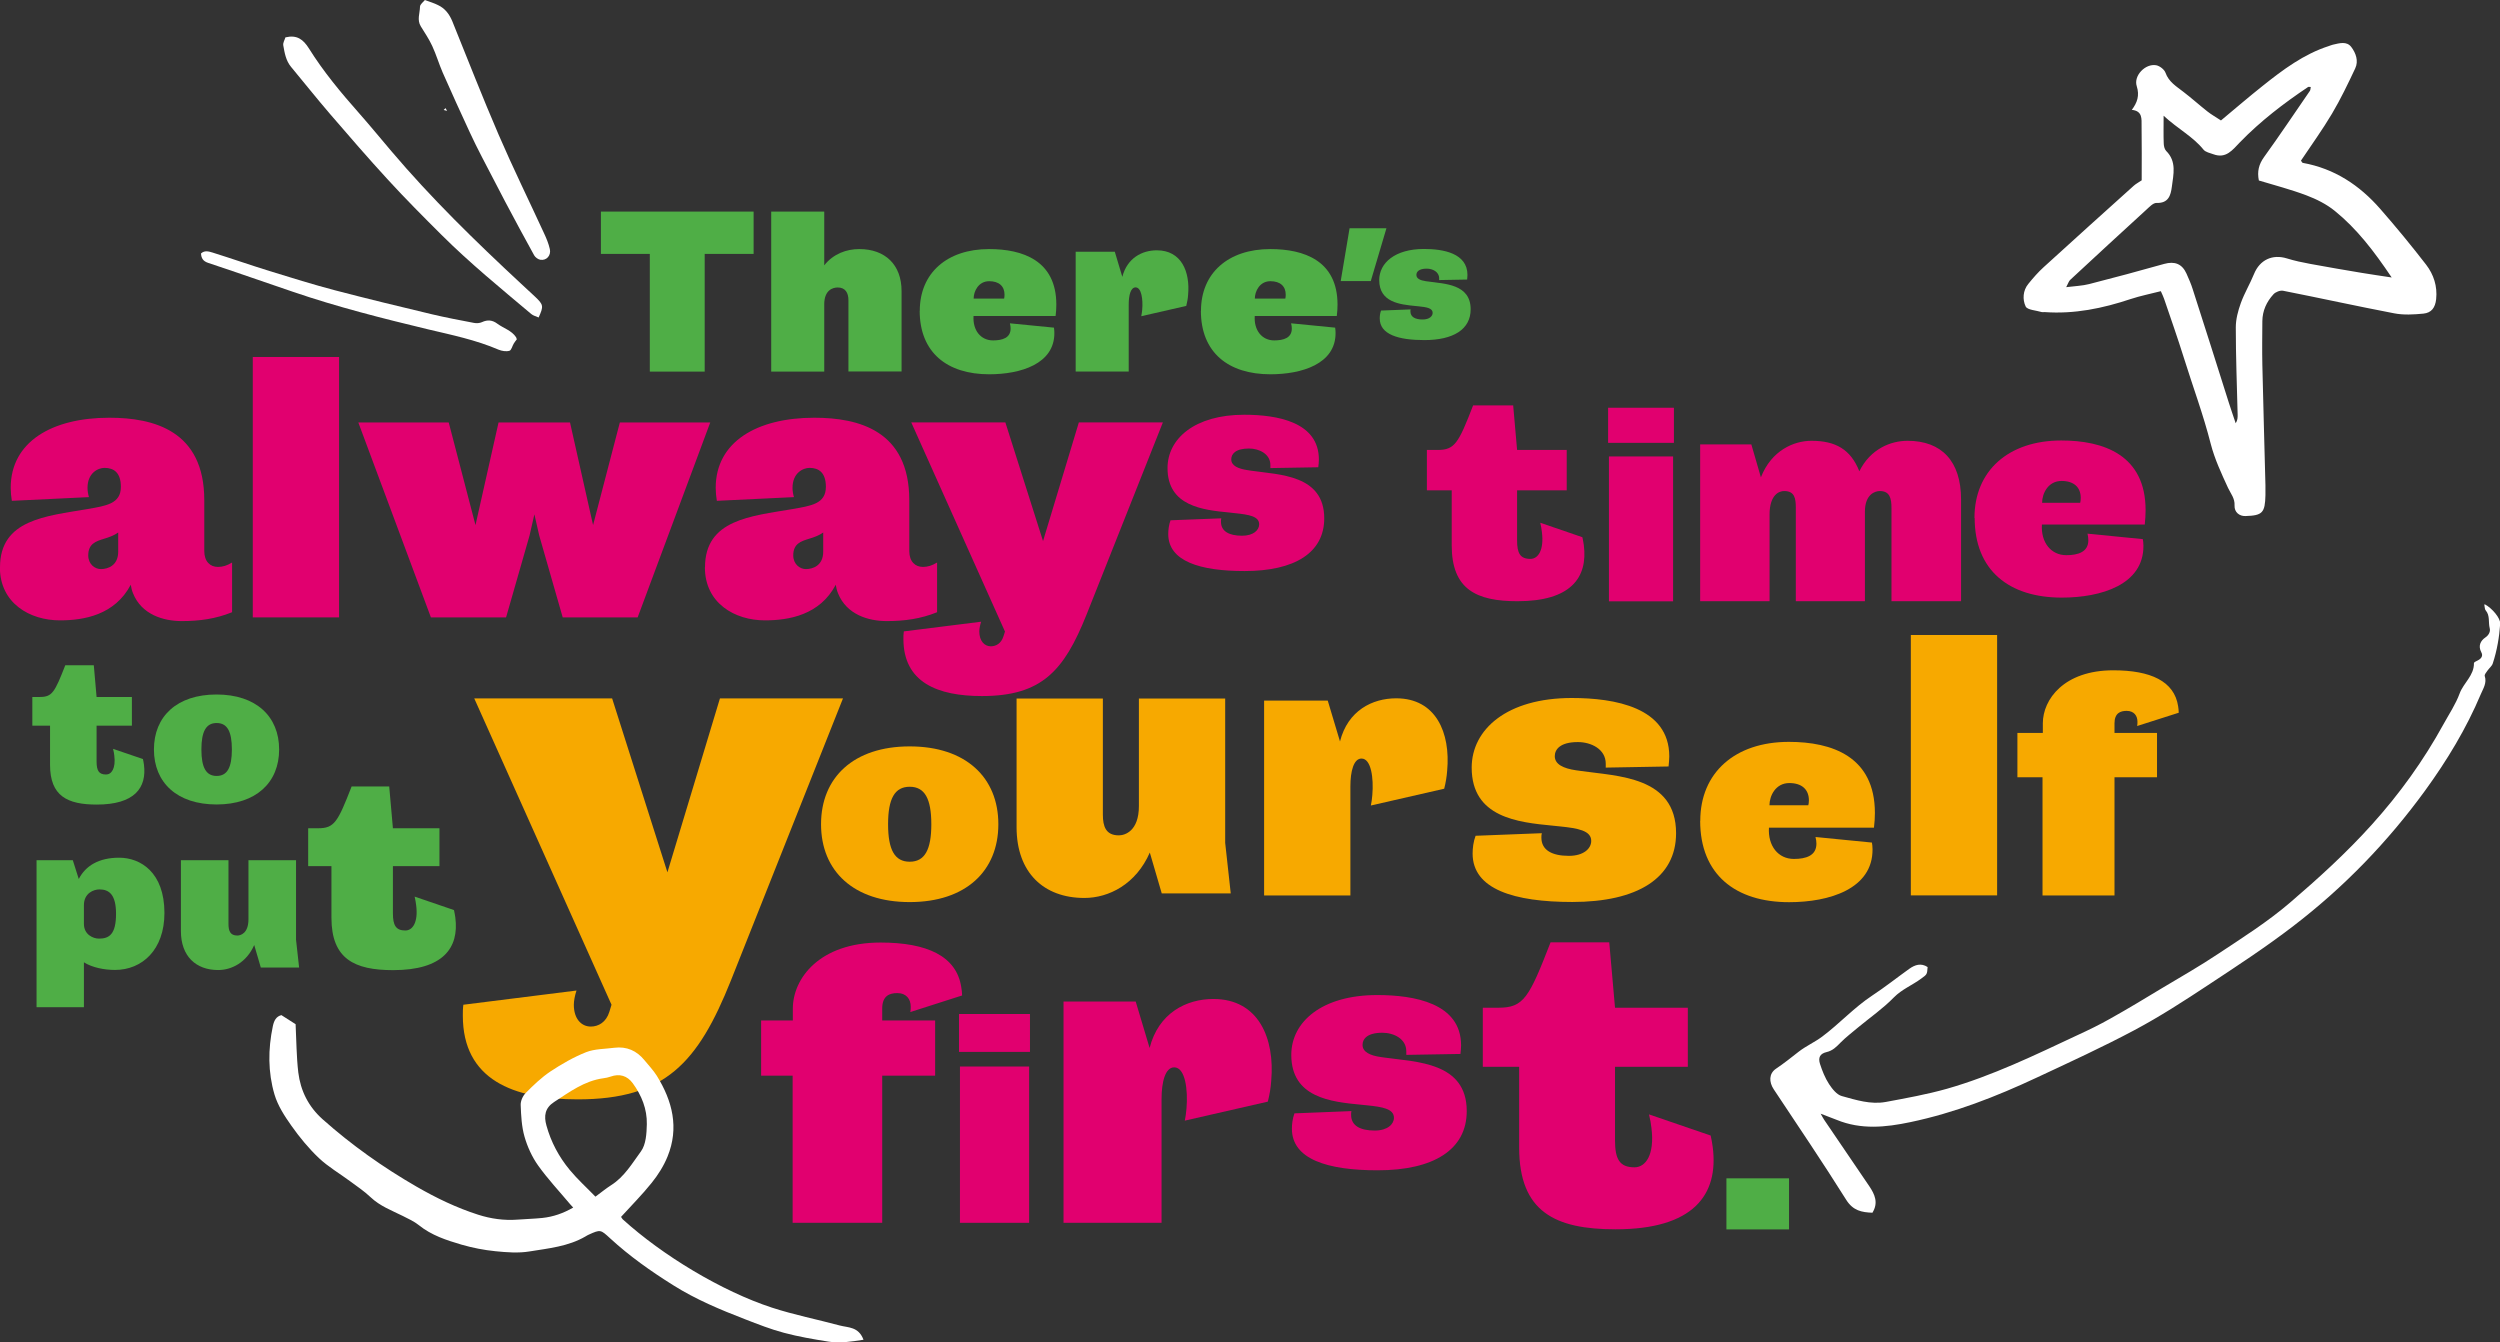 <?xml version="1.0" encoding="UTF-8"?><svg id="Layer_2" xmlns="http://www.w3.org/2000/svg" viewBox="0 0 242.8 130.37"><rect x="0" y="0" width="242.8" height="130.37" fill="#333333" stroke="none"/><defs><style>.cls-1{fill:#f7a900;}.cls-2{fill:#fff;}.cls-3{fill:#e1006f;}.cls-4{fill:#4fae46;}</style></defs><g id="Layer_1-2"><path class="cls-3" d="M76.96,104.47h-3.04v-5.36h3.08v-1.16c0-2.89,2.55-6.41,8.52-6.41,4.5,0,7.39,1.31,7.84,4.35,.04,.26,.08,.53,.08,.79l-5.03,1.61c.04-.23,.04-.3,.04-.53,0-.71-.41-1.31-1.31-1.31-.75,0-1.46,.26-1.46,1.5v1.16h5.14v5.36h-5.14v14.29h-8.7v-14.29Z"/><path class="cls-3" d="M93.14,102.16v-3.68h6.89v3.68h-6.89Zm.09,16.6v-15.18h6.72v15.18h-6.72Z"/><path class="cls-4" d="M63.11,36.09v-11.43h-4.75v-4.11h14.83v4.11h-4.75v11.43h-5.33Z"/><path class="cls-4" d="M82.4,36.09v-6.93c0-.71-.29-1.24-1.04-1.24-.47,0-1.31,.24-1.31,1.64v6.53h-5.15v-15.54h5.15v5.22c.89-1.13,2.18-1.58,3.4-1.58,2.51,0,4.11,1.51,4.11,4.08v7.81h-5.15Z"/><path class="cls-4" d="M89.33,30.18c0-3.64,2.62-5.99,6.73-5.99,3.26,0,6.53,1.11,6.53,5.39,0,.36-.02,.71-.07,1.11h-7.97c-.09,1.4,.71,2.37,1.89,2.37,.91,0,1.71-.24,1.71-1.15,0-.16-.02-.33-.07-.51l4.28,.42c.02,.09,.04,.36,.04,.51,.02,3.02-3.29,4.02-6.33,4.02-4.08,0-6.75-2.11-6.75-6.17Zm8.19-1.18c.02-.07,.04-.22,.04-.38,0-.82-.53-1.31-1.49-1.31-1.04,0-1.51,.98-1.51,1.69h2.95Z"/><path class="cls-4" d="M110.84,30.71c.04-.2,.07-.4,.09-.62,.09-1-.07-2.18-.64-2.18-.47,0-.67,.75-.67,1.67v6.5h-5.15v-11.63h3.8l.73,2.44c.47-1.84,1.93-2.58,3.35-2.58,2.38,0,3.24,2.06,3.04,4.31-.02,.36-.09,.73-.18,1.09l-4.37,1Z"/><path class="cls-4" d="M116.64,30.18c0-3.64,2.62-5.99,6.73-5.99,3.26,0,6.53,1.11,6.53,5.39,0,.36-.02,.71-.07,1.11h-7.97c-.09,1.4,.71,2.37,1.89,2.37,.91,0,1.71-.24,1.71-1.15,0-.16-.02-.33-.07-.51l4.28,.42c.02,.09,.04,.36,.04,.51,.02,3.02-3.29,4.02-6.33,4.02-4.08,0-6.75-2.11-6.75-6.17Zm8.19-1.18c.02-.07,.04-.22,.04-.38,0-.82-.53-1.31-1.49-1.31-1.04,0-1.51,.98-1.51,1.69h2.95Z"/><path class="cls-4" d="M130.21,27.3l.86-5.13h3.58l-1.52,5.13h-2.92Z"/><path class="cls-4" d="M139.77,27.21v-.18c0-.63-.63-.94-1.21-.94-.77,0-1,.32-1,.61,0,.36,.37,.53,.92,.61l.23,.03c1.57,.23,4.12,.23,4.12,2.7,0,1.95-1.68,2.99-4.5,2.99-2.52,0-4.33-.55-4.33-2.1,0-.23,.03-.52,.13-.77l2.87-.11c-.02,.06-.02,.13-.02,.19,0,.55,.47,.79,1.19,.79,.65,0,.97-.32,.97-.65,0-.45-.58-.55-1.36-.63l-.31-.03c-1.52-.15-3.52-.36-3.52-2.52,0-1.66,1.53-3.02,4.34-3.02,1.86,0,4.23,.4,4.23,2.53,0,.14-.02,.29-.03,.44l-2.73,.05Z"/><path class="cls-3" d="M24.55,59.96v-25.29h8.38v25.29h-8.38Z"/><path class="cls-3" d="M54.65,59.96l-2.28-7.95-.47-2.06-.47,2.06-2.28,7.95h-7.3l-7.05-18.93h8.78l2.6,9.97,2.24-9.97h6.94l2.24,9.97,2.6-9.97h8.78l-7.05,18.93h-7.3Z"/><path class="cls-3" d="M0,55.1c0-4.65,4.47-4.97,8.5-5.66,1.8-.32,3.24-.5,3.24-2.16,0-1.37-.68-1.84-1.58-1.84-.65,0-1.66,.5-1.66,1.94,0,.25,.04,.58,.14,.9l-7.49,.36c-.07-.43-.11-.86-.11-1.26,0-4.47,4-6.81,9.58-6.81,4.32,0,9.22,1.26,9.22,8v4.94c0,1.04,.58,1.55,1.33,1.55,.47,0,.9-.14,1.37-.43v4.83c-1.62,.65-3.17,.86-4.9,.86s-3.89-.61-4.72-2.7c-.11-.25-.18-.58-.22-.83-1.55,2.95-4.57,3.46-6.88,3.46-2.92,0-5.83-1.66-5.83-5.15Zm11.49-3.39c-.4,.29-.9,.47-1.37,.61-.83,.25-1.55,.5-1.55,1.62,0,.86,.65,1.33,1.22,1.33,.72,0,1.69-.36,1.69-1.69v-1.87Z"/><path class="cls-3" d="M68.47,55.1c0-4.65,4.47-4.97,8.5-5.66,1.8-.32,3.24-.5,3.24-2.16,0-1.37-.68-1.84-1.58-1.84-.65,0-1.66,.5-1.66,1.94,0,.25,.04,.58,.14,.9l-7.49,.36c-.07-.43-.11-.86-.11-1.26,0-4.47,4-6.81,9.58-6.81,4.32,0,9.22,1.26,9.22,8v4.94c0,1.04,.58,1.55,1.33,1.55,.47,0,.9-.14,1.37-.43v4.83c-1.62,.65-3.17,.86-4.9,.86s-3.89-.61-4.72-2.7c-.11-.25-.18-.58-.22-.83-1.55,2.95-4.57,3.46-6.88,3.46-2.92,0-5.83-1.66-5.83-5.15Zm11.49-3.39c-.4,.29-.9,.47-1.37,.61-.83,.25-1.55,.5-1.55,1.62,0,.86,.65,1.33,1.22,1.33,.72,0,1.69-.36,1.69-1.69v-1.87Z"/><path class="cls-3" d="M97.6,61.33l-9.1-20.31h9.14l3.66,11.53,3.48-11.53h8.16l-7.43,18.71c-2.18,5.44-4.35,7.87-10.15,7.87-4.28,0-7.62-1.31-7.62-5.55,0-.22,0-.47,.04-.73l7.51-.94c-.11,.33-.18,.69-.18,.94,0,.94,.51,1.45,1.12,1.45,.51,0,1.02-.29,1.23-.98l.15-.47Z"/><path class="cls-3" d="M123.38,45.48v-.31c0-1.08-1.08-1.61-2.08-1.61-1.33,0-1.72,.55-1.72,1.05,0,.61,.64,.91,1.58,1.05l.39,.06c2.69,.39,7.06,.39,7.06,4.62,0,3.35-2.88,5.12-7.73,5.12-4.32,0-7.42-.94-7.42-3.6,0-.39,.06-.89,.22-1.33l4.93-.19c-.03,.11-.03,.22-.03,.33,0,.94,.8,1.36,2.05,1.36,1.11,0,1.66-.55,1.66-1.11,0-.78-1-.94-2.33-1.08l-.53-.06c-2.6-.25-6.04-.61-6.04-4.32,0-2.85,2.63-5.18,7.45-5.18,3.18,0,7.25,.69,7.25,4.35,0,.25-.03,.5-.06,.75l-4.68,.08Z"/><path class="cls-3" d="M153.68,52.17c.05,.27,.11,.52,.14,.77,.41,3.18-1.29,5.45-6.44,5.45-4,0-6.39-1.15-6.39-5.43v-5.34h-2.41v-3.92h1.04c1.67,0,2.03-.66,3.45-4.33h3.89l.38,4.33h4.82v3.92h-4.82v4.88c0,1.23,.3,1.78,1.29,1.78,.74,0,1.34-.82,1.12-2.6-.03-.27-.08-.58-.16-.91l4.08,1.4Z"/><path class="cls-3" d="M156.18,43.01v-3.41h6.39v3.41h-6.39Zm.08,15.39v-14.07h6.23v14.07h-6.23Z"/><path class="cls-3" d="M183.7,58.39v-9.07c0-.93-.17-1.63-1.13-1.63-.44,0-1.45,.29-1.45,2.01v8.69h-6.71v-9.07c0-.93-.12-1.63-1.13-1.63-.46,0-1.42,.32-1.42,2.3v8.4h-6.74v-15.23h4.97l.93,3.2c1.02-2.62,3.2-3.55,4.91-3.55,2.35,0,3.81,.84,4.65,2.96,1.08-2.18,3.05-2.96,4.68-2.96,3.31,0,5.2,1.98,5.2,5.7v9.88h-6.74Z"/><path class="cls-3" d="M191.76,50.3c0-4.57,3.29-7.52,8.43-7.52,4.09,0,8.19,1.39,8.19,6.77,0,.45-.03,.89-.08,1.39h-9.99c-.11,1.75,.89,2.98,2.37,2.98,1.14,0,2.14-.31,2.14-1.45,0-.19-.03-.42-.08-.64l5.37,.53c.03,.11,.06,.45,.06,.64,.03,3.79-4.12,5.04-7.93,5.04-5.12,0-8.46-2.64-8.46-7.74Zm10.27-1.48c.03-.08,.05-.28,.05-.47,0-1.03-.67-1.64-1.86-1.64-1.31,0-1.89,1.22-1.89,2.12h3.7Z"/><path class="cls-4" d="M13.88,73.71c.04,.2,.08,.37,.1,.55,.29,2.26-.92,3.88-4.58,3.88-2.85,0-4.54-.82-4.54-3.86v-3.8h-1.72v-2.79h.74c1.19,0,1.44-.47,2.46-3.08h2.77l.27,3.08h3.43v2.79h-3.43v3.47c0,.88,.21,1.27,.92,1.27,.53,0,.96-.59,.8-1.85-.02-.2-.06-.41-.12-.64l2.91,.99Z"/><path class="cls-4" d="M14.95,72.79c0-3.22,2.24-5.34,6.08-5.34s6.08,2.13,6.08,5.34-2.24,5.34-6.08,5.34-6.08-2.13-6.08-5.34Zm7.57,0c0-1.76-.45-2.57-1.48-2.57s-1.48,.82-1.48,2.57,.45,2.57,1.48,2.57,1.48-.82,1.48-2.57Z"/><path class="cls-4" d="M3.55,97.83v-14.29h3.52l.58,1.83c.66-1.29,1.95-2.07,3.92-2.07,2.07,0,4.4,1.41,4.4,5.37,0,3.58-2.17,5.53-4.8,5.53-1.07,0-2.23-.24-3.02-.74v4.36H3.55Zm4.6-8.1c0,1.03,.88,1.43,1.47,1.43,1,0,1.65-.44,1.65-2.41,0-1.85-.66-2.37-1.61-2.37-.56,0-1.51,.36-1.51,1.53v1.81Z"/><path class="cls-4" d="M25.33,93.97l-.64-2.19c-.74,1.69-2.19,2.43-3.5,2.43-2.17,0-3.62-1.35-3.62-3.78v-6.89h4.62v6.21c0,.64,.16,1.11,.86,1.11,.32,0,1.08-.22,1.08-1.57v-5.75h4.62v7.72l.3,2.71h-3.7Z"/><path class="cls-4" d="M44.09,88.38c.05,.26,.1,.49,.13,.72,.39,2.98-1.21,5.12-6.04,5.12-3.75,0-5.99-1.08-5.99-5.09v-5.01h-2.26v-3.68h.98c1.57,0,1.9-.62,3.24-4.06h3.65l.36,4.06h4.52v3.68h-4.52v4.58c0,1.16,.28,1.67,1.21,1.67,.69,0,1.26-.77,1.05-2.44-.03-.26-.08-.54-.15-.85l3.83,1.31Z"/><path class="cls-1" d="M59.39,97.58l-13.33-29.75h13.39l5.37,16.89,5.1-16.89h11.95l-10.89,27.41c-3.19,7.97-6.37,11.53-14.87,11.53-6.27,0-11.16-1.91-11.16-8.13,0-.32,0-.69,.05-1.06l10.99-1.38c-.16,.48-.26,1.01-.26,1.38,0,1.38,.74,2.12,1.65,2.12,.74,0,1.49-.42,1.8-1.43l.21-.69Z"/><path class="cls-1" d="M79.74,80.05c0-4.55,3.17-7.56,8.61-7.56s8.61,3.01,8.61,7.56-3.17,7.56-8.61,7.56-8.61-3.01-8.61-7.56Zm10.71,0c0-2.48-.64-3.64-2.1-3.64s-2.1,1.16-2.1,3.64,.64,3.64,2.1,3.64,2.1-1.16,2.1-3.64Z"/><path class="cls-1" d="M112.83,86.77l-1.16-3.97c-1.34,3.07-3.97,4.41-6.36,4.41-3.94,0-6.58-2.46-6.58-6.87v-12.5h8.38v11.27c0,1.16,.29,2.02,1.55,2.02,.58,0,1.95-.4,1.95-2.85v-10.44h8.38v14.02l.54,4.91h-6.72Z"/><path class="cls-1" d="M133.14,78.22c.07-.32,.11-.65,.14-1.01,.14-1.63-.11-3.54-1.05-3.54-.76,0-1.08,1.23-1.08,2.71v10.59h-8.38v-18.93h6.18l1.19,3.97c.76-3,3.14-4.19,5.46-4.19,3.87,0,5.28,3.36,4.95,7.01-.04,.58-.14,1.19-.29,1.77l-7.12,1.63Z"/><path class="cls-1" d="M155.95,74.57v-.4c0-1.41-1.41-2.1-2.71-2.1-1.73,0-2.24,.72-2.24,1.37,0,.79,.83,1.19,2.06,1.37l.51,.07c3.51,.51,9.21,.51,9.21,6.04,0,4.37-3.76,6.68-10.08,6.68-5.64,0-9.68-1.23-9.68-4.7,0-.51,.07-1.16,.29-1.73l6.43-.25c-.04,.14-.04,.29-.04,.43,0,1.23,1.05,1.77,2.67,1.77,1.45,0,2.17-.72,2.17-1.45,0-1.01-1.3-1.23-3.04-1.41l-.69-.07c-3.4-.33-7.88-.79-7.88-5.64,0-3.72,3.43-6.76,9.72-6.76,4.16,0,9.47,.9,9.47,5.67,0,.32-.04,.65-.07,.98l-6.11,.11Z"/><path class="cls-1" d="M165.13,79.72c0-4.66,3.35-7.67,8.61-7.67,4.18,0,8.35,1.42,8.35,6.91,0,.45-.03,.91-.09,1.42h-10.2c-.11,1.79,.91,3.04,2.42,3.04,1.17,0,2.19-.31,2.19-1.48,0-.2-.03-.43-.09-.65l5.48,.54c.03,.11,.06,.45,.06,.65,.03,3.86-4.21,5.14-8.1,5.14-5.23,0-8.64-2.7-8.64-7.9Zm10.49-1.51c.03-.09,.06-.28,.06-.48,0-1.05-.68-1.68-1.9-1.68-1.34,0-1.93,1.25-1.93,2.16h3.78Z"/><path class="cls-1" d="M185.58,86.96v-25.29h8.38v25.29h-8.38Z"/><path class="cls-1" d="M198.37,75.49h-2.44v-4.31h2.47v-.93c0-2.32,2.05-5.15,6.84-5.15,3.62,0,5.93,1.05,6.3,3.49,.03,.21,.06,.42,.06,.63l-4.04,1.29c.03-.18,.03-.24,.03-.42,0-.57-.33-1.05-1.05-1.05-.6,0-1.18,.21-1.18,1.21v.93h4.13v4.31h-4.13v11.48h-6.99v-11.48Z"/><path class="cls-3" d="M115.07,108.83c.08-.37,.12-.74,.16-1.15,.16-1.85-.12-4.02-1.19-4.02-.86,0-1.23,1.39-1.23,3.08v12.02h-9.52v-21.49h7.01l1.35,4.51c.86-3.4,3.57-4.76,6.19-4.76,4.39,0,5.99,3.82,5.62,7.96-.04,.66-.16,1.35-.33,2.01l-8.08,1.85Z"/><path class="cls-3" d="M136.58,102.44v-.34c0-1.21-1.21-1.8-2.33-1.8-1.49,0-1.92,.62-1.92,1.18,0,.68,.71,1.03,1.77,1.18l.43,.06c3.01,.43,7.92,.43,7.92,5.19,0,3.76-3.23,5.75-8.66,5.75-4.84,0-8.32-1.06-8.32-4.04,0-.43,.06-.99,.25-1.49l5.53-.22c-.03,.12-.03,.25-.03,.37,0,1.06,.9,1.52,2.3,1.52,1.24,0,1.86-.62,1.86-1.24,0-.87-1.12-1.06-2.61-1.21l-.59-.06c-2.92-.28-6.77-.68-6.77-4.84,0-3.2,2.95-5.81,8.35-5.81,3.57,0,8.14,.78,8.14,4.88,0,.28-.03,.56-.06,.84l-5.25,.09Z"/><path class="cls-3" d="M166.14,110.28c.08,.4,.16,.76,.2,1.12,.6,4.66-1.89,7.99-9.44,7.99-5.86,0-9.36-1.69-9.36-7.95v-7.83h-3.53v-5.74h1.52c2.45,0,2.97-.96,5.06-6.35h5.7l.56,6.35h7.07v5.74h-7.07v7.15c0,1.81,.44,2.61,1.89,2.61,1.08,0,1.97-1.2,1.65-3.81-.04-.4-.12-.84-.24-1.33l5.98,2.05Z"/><path class="cls-4" d="M167.67,114.44h6.08v4.96h-6.08v-4.96Z"/><path class="cls-2" d="M241.28,58.75c.05,.22,.03,.42,.13,.53,.44,.51,.24,1.16,.39,1.73,.08,.29-.05,.65-.42,.9-.47,.32-.73,.82-.39,1.45,.18,.33,0,.6-.33,.77-.14,.07-.39,.18-.39,.27,.02,1.21-1.01,1.92-1.39,2.95-.38,1.04-1.02,1.99-1.56,2.97-1.94,3.54-4.28,6.79-6.98,9.78-2.45,2.72-5.15,5.18-7.93,7.56-2.18,1.87-4.59,3.39-6.97,4.97-1.77,1.18-3.62,2.24-5.45,3.33-1.67,1.01-3.34,2.02-5.04,2.97-1.04,.59-2.11,1.11-3.2,1.61-4.14,1.94-8.25,3.94-12.66,5.2-1.95,.55-3.95,.91-5.94,1.28-1.47,.27-2.89-.19-4.27-.57-.49-.13-.93-.69-1.24-1.16-.39-.6-.66-1.28-.88-1.96-.2-.62,0-1,.63-1.15,.61-.14,.97-.52,1.38-.94,.52-.52,1.11-.97,1.68-1.45,1.17-.97,2.43-1.84,3.48-2.92,.79-.8,1.8-1.19,2.66-1.83,.56-.41,.57-.39,.62-1.12-.64-.42-1.23-.22-1.78,.17-1.2,.86-2.36,1.78-3.59,2.59-1.76,1.16-3.18,2.73-4.85,3.98-.73,.55-1.58,.92-2.3,1.48-.73,.57-1.44,1.14-2.2,1.65-.7,.47-.7,1.29-.22,2.01,2.36,3.56,4.76,7.1,7.03,10.72,.67,1.07,1.52,1.22,2.55,1.26,.6-.97,.23-1.78-.3-2.57-1.46-2.16-2.93-4.31-4.39-6.46-.09-.13-.16-.28-.34-.59,.65,.25,1.1,.42,1.56,.6,2.36,.97,4.74,.73,7.16,.22,4.29-.9,8.33-2.48,12.28-4.33,3.19-1.49,6.39-2.96,9.49-4.61,2.46-1.31,4.81-2.83,7.14-4.37,2.81-1.85,5.63-3.7,8.3-5.75,4.89-3.75,9.14-8.14,12.77-13.13,2.13-2.93,4.01-6.03,5.42-9.38,.23-.54,.6-1.08,.38-1.75-.05-.14,.16-.38,.28-.55,.16-.23,.42-.42,.5-.68,.41-1.25,.63-2.55,.72-3.85,.04-.54-.8-1.53-1.51-1.9"/><path class="cls-2" d="M224.45,8.45c-.13,0-.23-.03-.29,0-2.37,1.59-4.62,3.31-6.61,5.36-.73,.75-1.35,1.63-2.59,1.17-.33-.12-.75-.2-.95-.44-1.04-1.29-2.5-2.02-3.88-3.3,0,1.1-.02,1.88,.01,2.65,0,.26,.07,.59,.23,.76,1.05,1.04,.71,2.29,.56,3.49-.11,.84-.33,1.61-1.49,1.57-.33-.01-.7,.4-1,.67-2.47,2.26-4.93,4.52-7.38,6.8-.14,.13-.2,.35-.39,.71,.88-.11,1.57-.13,2.23-.3,2.44-.62,4.87-1.28,7.29-1.96,1.01-.28,1.73-.01,2.16,.94,.22,.5,.45,1.01,.61,1.53,1.18,3.66,2.34,7.33,3.5,11,.21,.67,.45,1.34,.67,2.01,.19-.3,.19-.56,.19-.81-.07-2.84-.18-5.67-.18-8.51,0-.79,.22-1.61,.49-2.36,.35-.97,.89-1.86,1.28-2.82,.56-1.37,1.78-1.95,3.2-1.51,.74,.23,1.5,.39,2.26,.53,1.66,.31,3.33,.59,4.99,.87,.88,.15,1.76,.27,2.92,.45-1.72-2.56-3.38-4.73-5.53-6.47-.8-.65-1.78-1.14-2.76-1.51-1.51-.57-3.09-.98-4.61-1.44-.18-.89,0-1.57,.5-2.27,1.53-2.12,2.98-4.29,4.46-6.44,.06-.09,.05-.24,.08-.37m-16.42,9.08c0-1.74,.02-3.52-.01-5.3-.01-.65,.12-1.45-.95-1.56,.53-.7,.77-1.39,.48-2.3-.33-1.02,.85-2.23,1.9-2.03,.34,.07,.78,.41,.89,.72,.32,.9,1.06,1.33,1.74,1.86,.8,.61,1.55,1.29,2.34,1.91,.39,.31,.83,.55,1.31,.87,1.37-1.14,2.68-2.27,4.04-3.35,1.97-1.57,3.99-3.09,6.44-3.88,.13-.04,.26-.1,.39-.13,.63-.14,1.34-.37,1.79,.23,.44,.58,.72,1.35,.38,2.07-.7,1.49-1.41,2.97-2.25,4.39-.93,1.57-2.01,3.06-3.02,4.57,.07,.1,.12,.21,.18,.22,3.07,.55,5.51,2.17,7.52,4.47,1.54,1.76,3.02,3.56,4.45,5.41,.74,.96,1.11,2.1,.98,3.35-.09,.83-.45,1.33-1.24,1.41-.94,.09-1.92,.15-2.84-.03-3.6-.69-7.18-1.48-10.78-2.19-.29-.06-.74,.12-.94,.34-.67,.73-1.07,1.6-1.08,2.61-.01,1.42-.03,2.83,0,4.25,.09,3.9,.2,7.79,.3,11.69,0,.32,0,.64,0,.96-.04,1.72-.29,1.98-1.95,2.03-.57,.02-1.08-.37-1.05-1.02,.04-.71-.37-1.15-.63-1.71-.64-1.39-1.3-2.8-1.68-4.27-.72-2.84-1.74-5.57-2.61-8.36-.6-1.92-1.27-3.82-1.92-5.73-.07-.21-.17-.41-.32-.75-1,.26-1.98,.45-2.92,.76-2.72,.91-5.48,1.48-8.37,1.27-.09,0-.19,.02-.27,0-.55-.17-1.41-.2-1.57-.55-.31-.66-.28-1.54,.27-2.2,.46-.57,.95-1.13,1.49-1.62,2.9-2.65,5.82-5.27,8.74-7.9,.2-.18,.45-.31,.76-.52"/><g><path class="cls-2" d="M52.3,30.83c-.24-.11-.51-.17-.7-.33-2.96-2.49-5.97-4.95-8.71-7.68-1.76-1.75-3.51-3.51-5.19-5.34-1.92-2.09-3.78-4.24-5.63-6.39-1.29-1.5-2.53-3.06-3.8-4.59-.51-.61-.63-1.37-.76-2.1-.04-.26,.15-.55,.21-.77,1.12-.27,1.73,.2,2.28,1.07,1.41,2.26,3.11,4.3,4.88,6.3,1.06,1.2,2.08,2.45,3.12,3.67,3.88,4.58,8.18,8.77,12.57,12.85,.47,.43,.94,.86,1.4,1.3,.82,.78,.84,.91,.34,2.02"/><path class="cls-2" d="M41.26,0c.52,.19,.91,.31,1.27,.49,.69,.32,1.11,.88,1.4,1.58,1.49,3.68,2.93,7.38,4.5,11.02,1.39,3.22,2.94,6.38,4.41,9.57,.23,.49,.44,1,.56,1.53,.14,.62-.32,1.13-.91,1.04-.22-.03-.5-.23-.61-.43-.96-1.73-1.89-3.47-2.82-5.22-.77-1.46-1.53-2.92-2.28-4.38-.4-.78-.8-1.57-1.16-2.36-.89-1.92-1.77-3.85-2.62-5.78-.37-.85-.63-1.75-1.02-2.59-.31-.67-.72-1.28-1.11-1.91-.39-.62-.09-1.27-.08-1.9,0-.25,.35-.49,.46-.64"/><path class="cls-2" d="M19.53,24.61c.35-.32,.75-.19,1.12-.08,1.85,.58,3.68,1.22,5.52,1.79,2.11,.65,4.22,1.31,6.35,1.87,3.13,.82,6.28,1.58,9.42,2.33,1.35,.32,2.72,.58,4.09,.84,.25,.05,.55,.03,.77-.07,.56-.26,1.03-.21,1.52,.16,.6,.44,1.36,.64,1.8,1.3,.03,.05,.04,.11,.07,.21-.09,.12-.2,.25-.29,.4-.15,.24-.23,.66-.43,.71-.32,.09-.73,.02-1.05-.11-2.21-.95-4.55-1.43-6.87-1.98-4.41-1.06-8.8-2.17-13.1-3.64-2.75-.93-5.49-1.9-8.24-2.81-.5-.17-.66-.46-.69-.92"/><path class="cls-2" d="M43.42,10.77c-.11-.03-.22-.06-.33-.09,.06-.06,.12-.12,.18-.18,.05,.09,.1,.18,.15,.27,0,0,0,0,0,0"/></g><path class="cls-2" d="M57.83,116.22c-.85-.88-1.74-1.68-2.5-2.6-1.05-1.27-1.82-2.71-2.26-4.31-.26-.93-.15-1.7,.74-2.28,1.5-.97,2.94-2.06,4.79-2.31,.24-.03,.47-.08,.7-.16,.87-.31,1.61-.09,2.15,.64,.87,1.19,1.4,2.52,1.37,3.98-.02,.9-.08,1.97-.57,2.64-.85,1.16-1.61,2.47-2.89,3.28-.47,.3-.9,.65-1.52,1.11m26.02,13.9c-.48-1.28-1.49-1.16-2.31-1.38-2.19-.59-4.42-1.03-6.57-1.73-4.87-1.59-10.65-5.08-14.5-8.58-.08-.08-.13-.19-.16-.24,1.01-1.11,2.06-2.16,2.97-3.3,.62-.77,1.17-1.64,1.54-2.55,1.14-2.79,.48-5.4-1.04-7.85-.34-.54-.79-1.01-1.19-1.5-.76-.94-1.74-1.37-2.94-1.22-.92,.12-1.9,.1-2.74,.43-1.21,.48-2.37,1.15-3.46,1.87-.88,.59-1.66,1.34-2.41,2.1-.28,.28-.5,.78-.48,1.17,.04,1.03,.09,2.08,.37,3.06,.28,.98,.73,1.97,1.32,2.8,.94,1.32,2.06,2.51,3.1,3.75,.07,.09,.15,.17,.31,.34-.97,.56-1.95,.9-3.01,1.01-.79,.08-1.59,.1-2.39,.16-1.31,.1-2.6-.08-3.84-.48-2.09-.67-4.06-1.62-5.97-2.72-3.26-1.88-6.31-4.04-9.12-6.54-1.38-1.23-2.15-2.77-2.37-4.56-.18-1.54-.18-3.1-.26-4.68-.39-.25-.85-.54-1.38-.88-.5,.13-.71,.51-.83,1.07-.47,2.23-.48,4.47,.16,6.64,.32,1.08,.98,2.1,1.64,3.03,.79,1.12,1.68,2.2,2.67,3.14,.9,.85,2,1.49,3,2.23,.69,.51,1.41,.99,2.03,1.58,.91,.86,2.04,1.28,3.13,1.82,.53,.27,1.09,.52,1.55,.89,1.23,.99,2.68,1.46,4.14,1.89,1.07,.31,2.19,.53,3.3,.64,1.09,.11,2.23,.2,3.31,.02,1.85-.3,3.76-.48,5.44-1.46,.1-.06,.21-.13,.31-.17,1.15-.52,1.15-.49,2.08,.36,1.88,1.73,3.95,3.19,6.12,4.55,2.21,1.39,4.58,2.38,6.99,3.31,1.24,.48,2.48,.97,3.76,1.31,1.42,.38,2.88,.63,4.34,.86,1.1,.18,2.19,0,3.38-.18"/></g></svg>